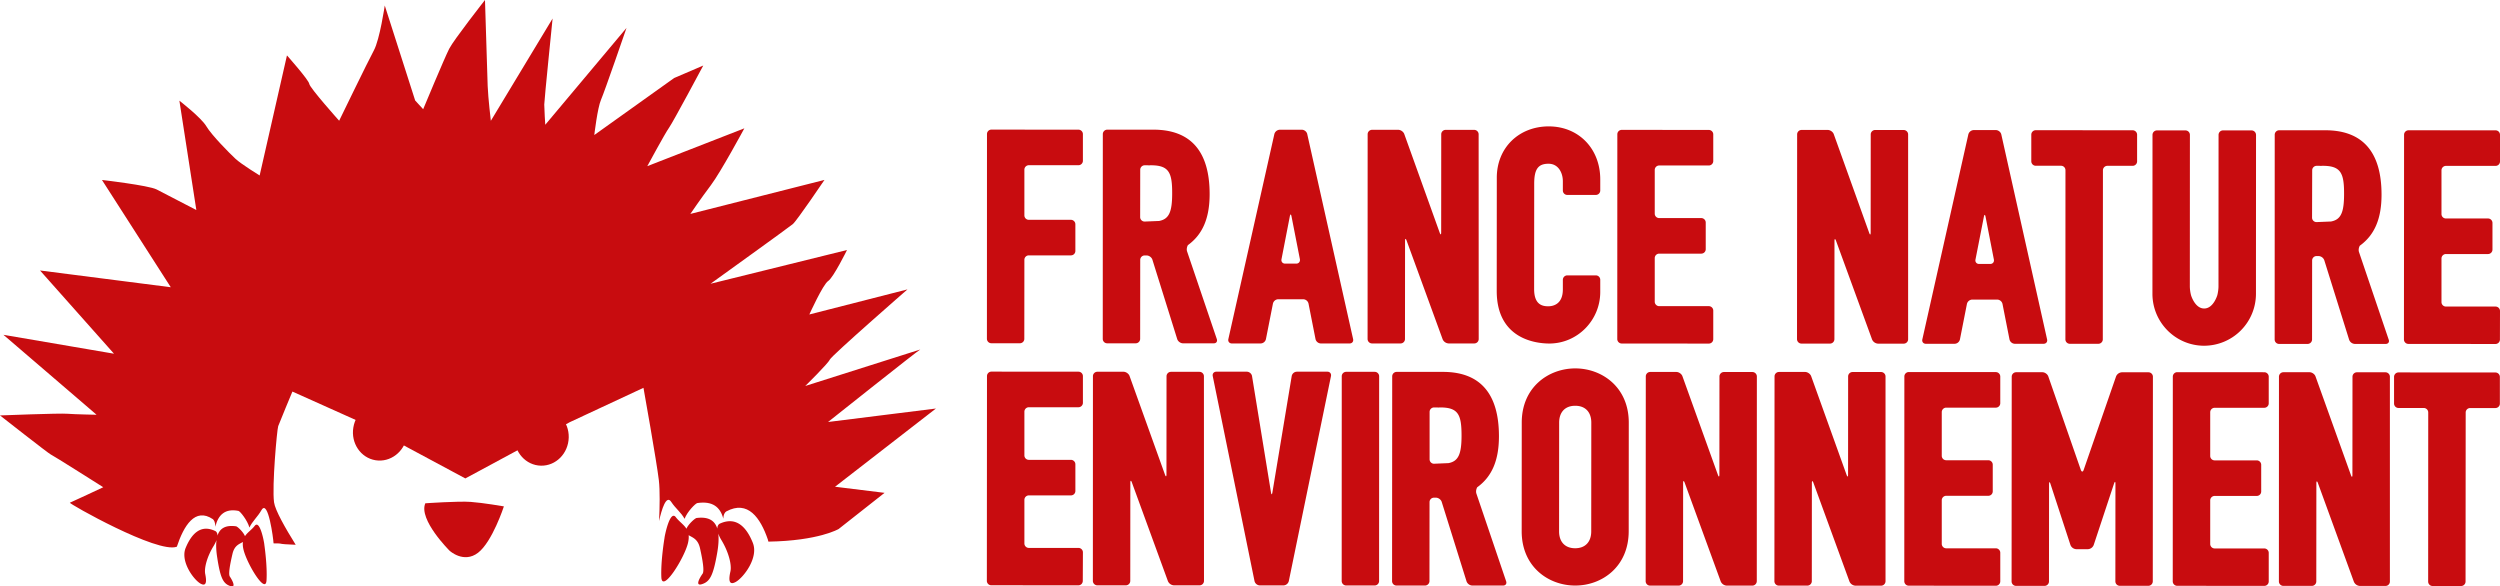 <svg width="243" height="57" fill="none" xmlns="http://www.w3.org/2000/svg"><g clip-path="url(#clip0)" fill="#C80C0F"><path d="M185.47 32.973a.43.43 0 01-.431.43h-2.491a.674.674 0 01-.582-.404l-3.505-9.598c-.078-.221-.15-.209-.15.026l-.007 9.54a.43.43 0 01-.431.43H175.1a.435.435 0 01-.431-.43l.013-19.907c0-.235.196-.43.432-.43h2.543c.235 0 .497.182.582.404l3.445 9.598c.079.221.144.215.144-.026l.007-9.54a.43.43 0 01.431-.43h2.773c.235 0 .431.196.431.43v19.907zm6.545-7.74c-.046.235.111.424.353.424h1.085c.236 0 .399-.189.353-.424l-.81-4.166c-.046-.235-.118-.235-.164 0l-.817 4.166zm6.963 7.76c.052.234-.098.423-.34.423h-2.798a.55.55 0 01-.517-.424l-.68-3.449a.543.543 0 00-.516-.424h-2.426a.549.549 0 00-.516.424l-.68 3.45a.544.544 0 01-.517.423h-2.798c-.236 0-.393-.189-.34-.424l4.472-19.925a.565.565 0 01.529-.424h2.145c.235 0 .477.189.53.423l4.452 19.926zm5.414-.007c0 .235-.196.43-.432.43h-2.772a.43.43 0 01-.431-.43l.006-16.444a.43.43 0 00-.431-.43h-2.459a.435.435 0 01-.431-.43v-2.596c0-.235.196-.43.431-.43l9.422.006c.235 0 .431.196.431.43v2.596c0 .234-.196.43-.431.43h-2.459a.435.435 0 00-.431.43l-.013 16.438zm38.601.019c0 .235-.196.43-.431.43l-8.467-.006a.435.435 0 01-.432-.43l.013-19.906c0-.235.197-.43.432-.43l8.46.006a.43.43 0 01.432.43v2.595a.43.43 0 01-.432.43h-4.825a.435.435 0 00-.431.43v4.252c0 .241.196.43.431.43h4.093c.236 0 .432.196.432.43v2.596c0 .235-.196.43-.432.43h-4.093a.435.435 0 00-.431.43v4.245c0 .235.196.43.431.43h4.825c.236 0 .432.196.432.43l-.007 2.778zm-18.248-16.457c0-.234.196-.43.432-.43h.242c.065 0 .144.007.229.013v-.013h.13c1.759 0 2.073.717 2.066 2.739 0 1.786-.3 2.49-1.268 2.673l-1.412.058a.435.435 0 01-.432-.43l.013-4.61zm7.441 16.477l-2.89-8.522c-.066-.189-.026-.437.078-.62 1.432-1.036 2.112-2.62 2.112-4.961 0-4.147-1.831-6.253-5.453-6.26h-4.498a.435.435 0 00-.432.43L221.097 33c0 .241.196.43.431.43h2.773a.435.435 0 00.431-.43l.007-7.68a.43.43 0 01.431-.431h.19a.62.62 0 01.562.41l2.413 7.72a.62.62 0 00.562.411h2.988c.248 0 .379-.182.301-.404zm-13.338-20.35h-2.773a.435.435 0 00-.431.43l-.007 14.273v.477c0 .234-.052.619-.117.847 0 0-.373 1.285-1.275 1.285-.903 0-1.275-1.285-1.275-1.285a3.648 3.648 0 01-.118-.848v-.476l.007-14.272a.435.435 0 00-.432-.43h-2.772a.435.435 0 00-.432.43l-.006 14.266v1.186c0 2.785 2.255 5.047 5.028 5.047a5.046 5.046 0 005.034-5.04v-1.187l.007-14.266a.442.442 0 00-.438-.437zm-113.602 43.79a.43.43 0 01-.432.43l-8.46-.006a.43.43 0 01-.432-.43l.013-19.907c0-.234.197-.43.432-.43l8.46.007c.236 0 .432.195.432.43v2.595c0 .235-.196.43-.432.43h-4.825a.435.435 0 00-.431.43v4.252c0 .241.196.43.431.43h4.093c.236 0 .432.196.432.43v2.596a.43.43 0 01-.432.43h-4.093a.435.435 0 00-.431.43v4.245c0 .235.196.43.431.43h4.825c.236 0 .432.196.432.43l-.013 2.778zm11.782 0c0 .235-.196.43-.432.43h-2.491a.676.676 0 01-.582-.404l-3.504-9.597c-.078-.222-.15-.209-.15.026l-.007 9.545c0 .235-.196.43-.431.43h-2.773a.435.435 0 01-.431-.43l.006-19.9a.43.43 0 01.432-.43h2.543c.236 0 .497.183.582.404l3.446 9.598c.078.222.144.209.144-.026l.006-9.539c0-.235.196-.43.432-.43h2.772c.235 0 .431.195.431.43l.007 19.893zm8.245.013a.552.552 0 01-.523.424h-2.295a.55.55 0 01-.517-.424l-4.06-19.925c-.046-.235.111-.424.346-.424h2.969c.235 0 .464.189.503.424l1.844 11.312c.039.235.098.235.137 0l1.877-11.313a.523.523 0 01.503-.423h2.969c.235 0 .392.189.346.424l-4.099 19.925zm8.774 0a.43.43 0 01-.432.43h-2.772a.435.435 0 01-.431-.43l.006-19.906a.43.43 0 01.432-.43h2.772c.235 0 .431.195.431.43l-.006 19.906zm19.065-17.037c-.98 0-1.562.613-1.562 1.643l-.007 10.563c0 1.03.582 1.643 1.563 1.643s1.562-.613 1.562-1.643l.007-10.563c0-1.03-.582-1.643-1.563-1.643zm-.006 17.474c-2.583 0-5.198-1.812-5.198-5.275l.006-10.563c0-3.462 2.622-5.268 5.205-5.268s5.198 1.813 5.198 5.269l-.007 10.562c-.006 3.47-2.622 5.282-5.204 5.275zm17.653-.423c0 .234-.196.43-.431.43h-2.491a.674.674 0 01-.582-.404l-3.505-9.598c-.078-.222-.15-.209-.15.026l-.007 9.546c0 .234-.196.43-.431.43h-2.772a.43.43 0 01-.432-.43l.013-19.907a.43.43 0 01.432-.43h2.543c.235 0 .497.182.582.404l3.452 9.598c.079.222.144.209.144-.026l.006-9.54c0-.234.197-.43.432-.43h2.772c.236 0 .432.196.432.43l-.007 19.9zm12.514.006c0 .235-.196.43-.431.43h-2.491a.674.674 0 01-.582-.404l-3.505-9.598c-.078-.221-.15-.208-.15.026l-.007 9.54c0 .234-.196.43-.431.43h-2.772a.43.43 0 01-.432-.43l.013-19.907c0-.235.196-.43.432-.43h2.543c.235 0 .497.182.582.404l3.446 9.598c.078.222.144.209.144-.026l.006-9.54a.43.43 0 01.432-.43h2.772c.235 0 .431.196.431.43v19.907zm11.154.007a.43.43 0 01-.431.43l-8.467-.007a.435.435 0 01-.432-.43l.007-19.906c0-.235.196-.43.431-.43l8.461.006c.235 0 .431.195.431.43v2.595c0 .235-.196.43-.431.43h-4.825a.435.435 0 00-.432.43v4.252c0 .241.196.43.432.43h4.093c.235 0 .431.196.431.43v2.596a.43.43 0 01-.431.43h-4.093a.435.435 0 00-.432.43v4.245c0 .235.196.43.432.43h4.825c.235 0 .431.196.431.43v2.779zm14.823.006c0 .235-.197.43-.432.43h-2.772a.435.435 0 01-.432-.43l.007-9.487c0-.235-.059-.248-.137-.02l-1.975 5.967a.637.637 0 01-.569.41h-1.124a.644.644 0 01-.569-.41l-1.942-5.94c-.072-.229-.131-.216-.137.02l-.007 9.466c0 .235-.196.43-.431.43h-2.773a.435.435 0 01-.431-.43l.013-19.906c0-.234.196-.43.431-.43h2.55c.236 0 .497.182.576.41l3.158 9.077c.078.221.209.221.281 0l3.145-9.076a.649.649 0 01.575-.405h2.576c.236 0 .432.196.432.43l-.013 19.894zm11.271.006a.43.43 0 01-.431.43l-8.467-.006a.435.435 0 01-.432-.43l.007-19.906c0-.235.196-.43.431-.43l8.461.006c.235 0 .431.196.431.43v2.595c0 .235-.196.43-.431.43h-4.825a.435.435 0 00-.432.43v4.252c0 .241.196.43.432.43h4.093c.235 0 .431.196.431.43v2.596a.43.43 0 01-.431.43h-4.093a.435.435 0 00-.432.43v4.245c0 .235.196.43.432.43h4.825c.235 0 .431.196.431.43v2.779zm11.776.007a.43.43 0 01-.432.43h-2.484a.674.674 0 01-.582-.404l-3.498-9.598c-.078-.221-.15-.208-.15.026l-.007 9.54c0 .234-.196.43-.431.43h-2.773a.435.435 0 01-.431-.43l.006-19.907c0-.234.196-.43.432-.43h2.543c.236 0 .497.182.576.404l3.445 9.598c.079.222.144.209.144-.026l.007-9.54a.43.43 0 01.431-.43h2.772c.236 0 .432.196.432.43v19.907zm7.355.006c0 .235-.196.43-.431.43h-2.772a.43.43 0 01-.432-.43l.007-16.444a.435.435 0 00-.432-.43h-2.458a.435.435 0 01-.432-.43V36.63c0-.235.196-.43.432-.43l9.421.006c.236 0 .432.196.432.43v2.595c0 .235-.196.43-.432.43h-2.458a.435.435 0 00-.432.431l-.013 16.438zM138.957 40.034c0-.234.196-.43.432-.43h.242c.065 0 .143.007.228.013v-.013h.138c1.759 0 2.066.717 2.066 2.739 0 1.786-.301 2.49-1.269 2.673l-1.405.059a.43.43 0 01-.432-.43v-4.61zm7.441 16.47l-2.89-8.521c-.066-.19-.026-.437.078-.62 1.432-1.037 2.112-2.621 2.112-4.962 0-4.147-1.831-6.253-5.446-6.253h-4.499a.435.435 0 00-.431.43l-.013 19.907c0 .241.196.43.431.43h2.773a.435.435 0 00.431-.43l.007-7.68a.43.43 0 01.431-.431h.19c.235 0 .49.182.562.41l2.413 7.72a.62.62 0 00.562.411h2.994c.242 0 .373-.182.295-.41zm-46.834-23.57a.43.43 0 01-.431.43H96.36a.435.435 0 01-.432-.43l.007-19.906a.43.43 0 01.431-.43l8.46.006c.236 0 .432.195.432.43v2.595c0 .235-.196.43-.432.43h-4.825a.435.435 0 00-.431.43v4.447c0 .242.196.43.431.43h4.093c.236 0 .432.197.432.431v2.595a.43.43 0 01-.432.43h-4.093a.43.43 0 00-.431.431l-.007 7.68zM124.56 25.2c-.046.236.111.425.353.425h1.085c.236 0 .393-.19.353-.424l-.817-4.173c-.046-.235-.118-.235-.163 0l-.811 4.173zm6.963 7.76c.052.235-.098.424-.34.424h-2.798a.55.55 0 01-.517-.424l-.68-3.45a.543.543 0 00-.516-.423h-2.426a.545.545 0 00-.517.424l-.68 3.449a.542.542 0 01-.516.424h-2.798c-.236 0-.393-.19-.34-.424l4.472-19.926a.571.571 0 01.529-.424h2.145c.235 0 .477.19.523.424l4.459 19.926zm12.207-.007a.43.43 0 01-.432.43h-2.491a.676.676 0 01-.582-.404l-3.504-9.597c-.079-.222-.15-.209-.15.026l-.007 9.545a.43.43 0 01-.432.43h-2.772a.435.435 0 01-.431-.43l.006-19.906c0-.235.196-.43.432-.43h2.543c.236 0 .497.182.582.404l3.446 9.598c.078.221.144.208.144-.026l.006-9.54a.43.43 0 01.432-.43h2.772c.235 0 .431.196.431.43l.007 19.9zm22.799.013a.43.43 0 01-.432.43l-8.467-.006a.435.435 0 01-.431-.43l.006-19.907a.43.43 0 01.432-.43l8.46.007c.236 0 .432.195.432.43v2.595c0 .235-.196.43-.432.43h-4.825a.435.435 0 00-.431.43v4.252c0 .241.196.43.431.43h4.093c.235 0 .432.196.432.43v2.596c0 .241-.197.43-.432.43h-4.093a.435.435 0 00-.431.43v4.245c0 .235.196.43.431.43h4.825c.236 0 .432.196.432.43v2.778zm-55.699-16.47c0-.234.196-.43.431-.43h.249c.065 0 .143.006.228.013v-.013h.131c1.759 0 2.073.717 2.066 2.738 0 1.787-.301 2.491-1.268 2.674l-1.412.058a.435.435 0 01-.432-.43l.007-4.61zm7.447 16.47l-2.89-8.522c-.066-.189-.026-.436.078-.619 1.432-1.037 2.112-2.621 2.112-4.962 0-4.147-1.831-6.253-5.453-6.26h-4.498a.435.435 0 00-.432.431l-.006 19.906c0 .242.196.43.431.43h2.772a.435.435 0 00.432-.43l.007-7.68a.43.43 0 01.431-.43h.19c.235 0 .49.182.562.41l2.413 7.72c.071.228.326.41.562.41h2.988c.242.007.373-.175.301-.404zm32.272-20.682c-2.929 0-5.06 2.093-5.06 4.988v.43l-.007 10.152v.43c0 4.735 3.91 5.106 5.113 5.106 2.727 0 4.95-2.25 4.95-5.014v-1.18a.431.431 0 00-.432-.43h-2.772a.435.435 0 00-.432.43v.932c0 1.487-.994 1.643-1.425 1.643-.589 0-1.367-.176-1.367-1.669v-.43l.007-9.363v-.444c0-1.42.379-1.949 1.393-1.949.954 0 1.392.88 1.392 1.702v.899c0 .242.196.43.432.43h2.772a.43.43 0 00.432-.43V17.45c.006-2.994-2.093-5.158-4.996-5.165zM73.176 52.768c-.569-1.428-1.55-2.64-3.223-1.864-.066.032-.23.163-.23.482-.235-.77-.836-1.187-2.013-1.037-.15.02-.791.58-.987 1.044-.262-.418-.706-.691-1.033-1.122-.576-.763-1.099 1.891-1.099 2.015 0 0-.379 2.243-.307 3.827.078 1.585 2.269-1.91 2.596-3.364.065-.287.078-.522.059-.73.353.228.902.352 1.105 1.278.261 1.173.431 2.216.248 2.47-.183.248-.824 1.26-.052 1.011.765-.247 1.085-.84 1.464-2.992.13-.724.177-1.376.118-1.917.065.182.15.384.3.626.713 1.18 1.014 2.412.877 3.044-.144.633-.242 1.454.53 1.018.764-.444 2.222-2.36 1.647-3.789zm-55.13.489c.53-1.284 1.418-2.36 2.896-1.63.059.026.196.15.196.437.222-.69.765-1.056 1.811-.906.13.02.693.535.863.958.242-.371.641-.612.942-.997.523-.685.948 1.721.941 1.839 0 0 .301 2.034.21 3.462-.092 1.428-1.988-1.767-2.256-3.084a2.156 2.156 0 01-.04-.659c-.313.202-.804.3-1.006 1.135-.249 1.056-.419 2.001-.262 2.23.157.228.706 1.154.033.919-.68-.235-.955-.782-1.255-2.732-.105-.659-.138-1.245-.072-1.734-.06.163-.144.339-.275.56-.647 1.05-.942 2.165-.824 2.739.118.574.19 1.317-.49.913-.674-.411-1.942-2.165-1.412-3.45z"/><path d="M81.525 51.412l4.453-3.508-4.812-.593 9.807-7.603-10.487 1.31s8.794-6.995 8.964-7.047l-11.18 3.547s2.216-2.172 2.386-2.563c.17-.391 7.551-6.827 7.551-6.827l-9.539 2.439s1.32-2.921 1.83-3.254c.51-.332 1.831-3.012 1.831-3.012l-13.266 3.28s7.598-5.464 7.997-5.797c.398-.332 3.08-4.297 3.08-4.297l-13.038 3.306s1.026-1.506 1.994-2.79c.968-1.285 3.256-5.53 3.256-5.53l-9.435 3.678s1.72-3.189 2.119-3.743c.399-.56 3.321-6.038 3.321-6.038l-2.83 1.213-7.762 5.542s.308-2.634.648-3.416c.346-.783 2.484-6.997 2.484-6.997L53 12.128s-.098-1.52-.098-1.97c.006-.45.81-8.358.81-8.358l-6.002 9.943s-.261-2.19-.307-3.371C47.356 7.192 47.141 0 47.141 0s-3.021 3.847-3.479 4.74c-.457.893-2.53 5.875-2.53 5.875l-.778-.848L37.399.535s-.484 3.305-1.06 4.368c-.575 1.063-3.373 6.833-3.373 6.833s-2.85-3.188-2.903-3.58c-.052-.39-2.17-2.77-2.17-2.77l-2.655 11.671s-1.779-1.095-2.335-1.61c-.555-.51-2.347-2.322-2.844-3.17-.497-.847-2.622-2.49-2.622-2.49l1.648 10.628s-3.08-1.598-3.864-2.002c-.785-.398-5.309-.92-5.309-.92l6.689 10.427-12.71-1.63 7.191 8.091L.333 32.543l9.056 7.772s-2.125-.04-2.85-.098C5.805 40.152 0 40.38 0 40.38s4.753 3.73 4.923 3.788c.17.059 5.113 3.189 5.113 3.189s-3.073 1.447-3.243 1.506c-.17.052 8.54 4.988 10.396 4.277.674-2.028 1.765-3.847 3.498-2.68.072.052.248.255.242.737.281-1.167.955-1.793 2.249-1.539.163.033.863.9 1.066 1.617.3-.632.797-1.036 1.17-1.688.66-1.155 1.164 2.907 1.164 3.103 0 0 .006.046.013.124.38 0 .608.007.64.02.158.052.687.084 1.511.117-1-1.604-2-3.358-2.105-4.127-.21-1.578.287-7.075.405-7.407.118-.34 1.38-3.358 1.38-3.358l6.525 2.927 10.284 5.516 5.368-2.895 4.754-2.556h-.007l7.199-3.357s1.288 7.198 1.497 8.997c.111.972.085 2.589.02 3.952.248-1.122.7-2.608 1.183-1.858.412.632.968 1.03 1.295 1.643.248-.678 1.052-1.5 1.242-1.533 1.478-.221 2.23.391 2.524 1.52.006-.463.202-.659.287-.705 2.1-1.14 3.322.633 4.04 2.726.027.072.04.143.053.209 4.904-.079 6.84-1.233 6.84-1.233z"/><path d="M39.556 42.401c-.248 1.526-1.621 2.57-3.06 2.334-1.438-.234-2.406-1.662-2.15-3.188.248-1.526 1.62-2.569 3.06-2.334 1.438.234 2.399 1.662 2.15 3.188zm15.724.131c-.039 1.545-1.248 2.764-2.706 2.732-1.458-.033-2.609-1.311-2.576-2.856.039-1.546 1.249-2.765 2.707-2.732 1.458.032 2.615 1.31 2.576 2.856zm-13.939 6.389s3.237-.228 4.42-.136c1.183.084 3.217.436 3.217.436s-1.125 3.45-2.517 4.512c-1.393 1.063-2.76-.202-2.76-.202s-3.046-3.025-2.36-4.61z"/></g><defs><clipPath id="clip0"><path fill="#fff" d="M0 0h243v57H0z"/></clipPath></defs></svg>